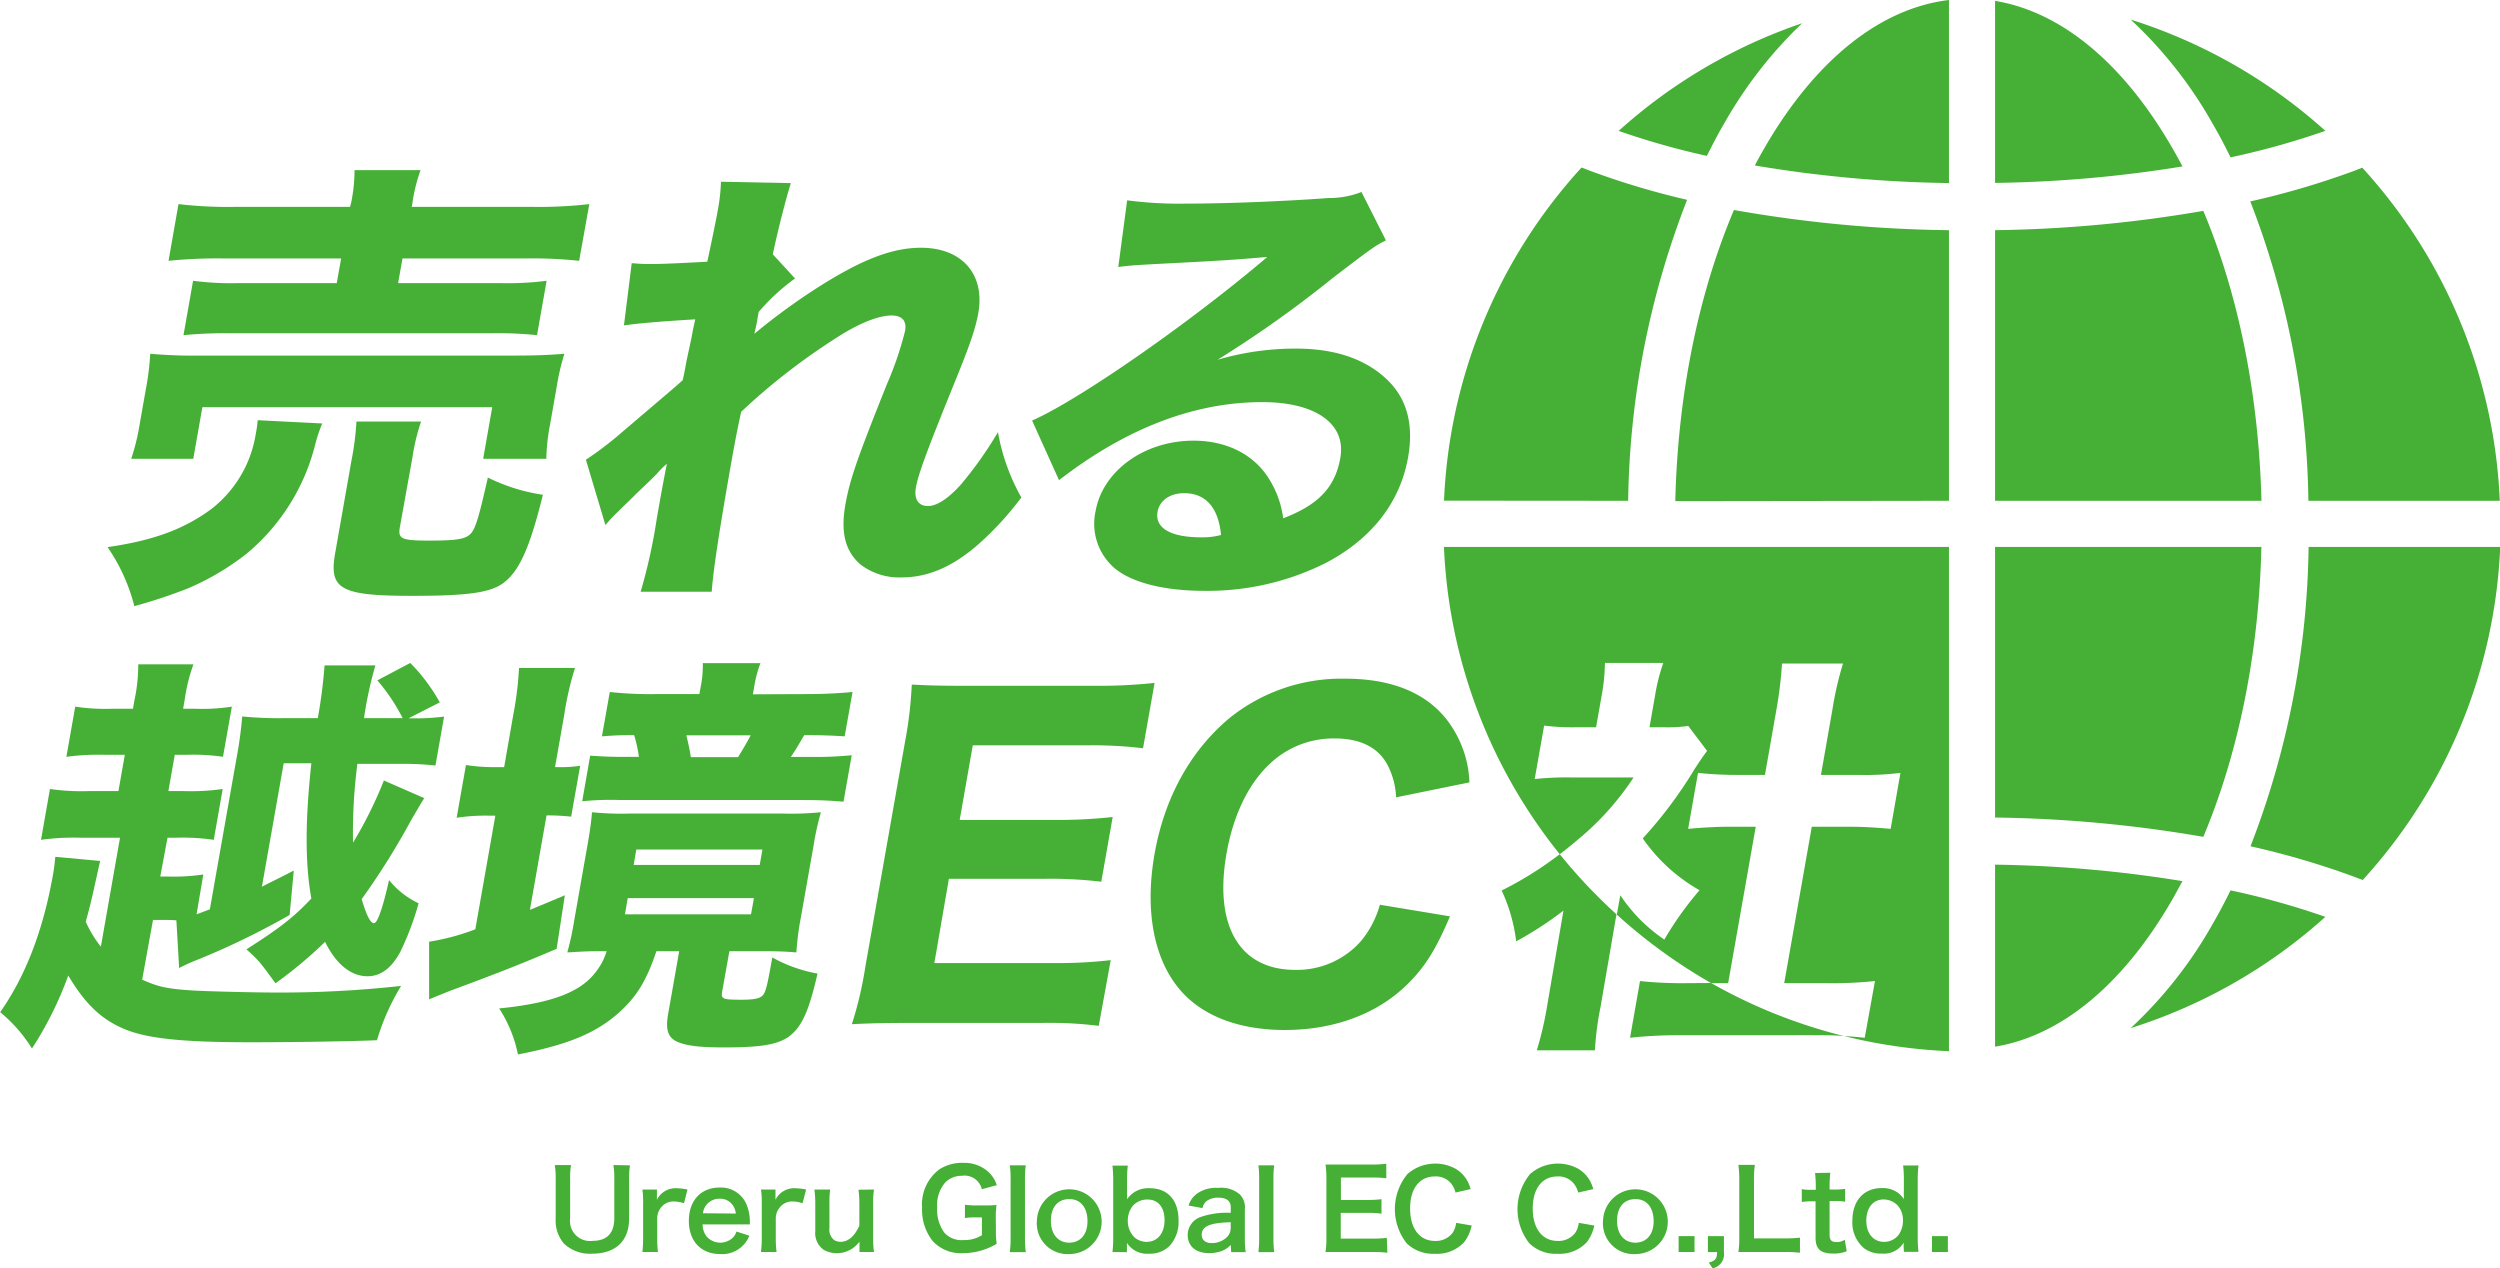 <svg xmlns="http://www.w3.org/2000/svg" viewBox="0 0 344.3 174.67">
  <defs>
    <style>
      .a {
        fill: #45b035;
      }
    </style>
  </defs>
  <g>
    <path class="a" d="M428.5,203.43a174.08,174.08,0,0,0-25.81-2.27v25.07c9.1-1.5,17.64-8.54,24.38-20.21C427.56,205.18,428,204.31,428.5,203.43Z" transform="translate(-127.93 -82.08)"/>
    <path class="a" d="M435.12,204.7c-.77,1.56-1.57,3.1-2.43,4.57a59.13,59.13,0,0,1-11.32,14.4,72.72,72.72,0,0,0,26.81-15.32A107.5,107.5,0,0,0,435.12,204.7Z" transform="translate(-127.93 -82.08)"/>
    <path class="a" d="M363,103.55c.75-1.49,1.52-3,2.33-4.37a59.73,59.73,0,0,1,10.79-13.9,72.55,72.55,0,0,0-25.27,14.83A107.46,107.46,0,0,0,363,103.55Z" transform="translate(-127.93 -82.08)"/>
    <path class="a" d="M396.34,151.05V113.78A180.87,180.87,0,0,1,366.73,111c-4.92,11.61-7.73,25.46-8.08,40.1Z" transform="translate(-127.93 -82.08)"/>
    <path class="a" d="M369.61,104.87a173.78,173.78,0,0,0,26.73,2.42V82.08c-9.47,1.14-18.4,8.26-25.39,20.35C370.49,103.22,370.05,104,369.61,104.87Z" transform="translate(-127.93 -82.08)"/>
    <path class="a" d="M428.5,105c-.46-.88-.94-1.75-1.43-2.59-6.74-11.67-15.28-18.71-24.38-20.21v25.07A174.08,174.08,0,0,0,428.5,105Z" transform="translate(-127.93 -82.08)"/>
    <path class="a" d="M352.16,151.05a118.25,118.25,0,0,1,8.12-41.45,109.46,109.46,0,0,1-13.37-4l-1.17-.45a72.54,72.54,0,0,0-18.94,45.88Z" transform="translate(-127.93 -82.08)"/>
    <path class="a" d="M445.87,157.4a118.08,118.08,0,0,1-8,41.23,112.16,112.16,0,0,1,14.28,4.2l1.17.45a72.54,72.54,0,0,0,18.94-45.88Z" transform="translate(-127.93 -82.08)"/>
    <path class="a" d="M452.12,105.62a112.16,112.16,0,0,1-14.28,4.2,118.08,118.08,0,0,1,8,41.23h26.36a72.54,72.54,0,0,0-18.94-45.88Z" transform="translate(-127.93 -82.08)"/>
    <path class="a" d="M421.37,84.78a59.13,59.13,0,0,1,11.32,14.4c.86,1.47,1.66,3,2.43,4.57a107.5,107.5,0,0,0,13.06-3.65A72.72,72.72,0,0,0,421.37,84.78Z" transform="translate(-127.93 -82.08)"/>
    <path class="a" d="M402.69,157.4v37.27a180.9,180.9,0,0,1,28.68,2.66c4.87-11.58,7.66-25.36,8-39.93Z" transform="translate(-127.93 -82.08)"/>
    <path class="a" d="M431.37,111.12a180.9,180.9,0,0,1-28.68,2.66v37.27h36.69C439,136.48,436.24,122.7,431.37,111.12Z" transform="translate(-127.93 -82.08)"/>
  </g>
  <g>
    <path class="a" d="M172.31,140.4a20.65,20.65,0,0,0-.95,2.82,28.55,28.55,0,0,1-9.45,15.1,35.61,35.61,0,0,1-8.14,4.81,72.82,72.82,0,0,1-7.34,2.43,25.12,25.12,0,0,0-3.69-8.13c6.24-.9,10.48-2.43,14.3-5.25a16.32,16.32,0,0,0,6.11-10.31,16.75,16.75,0,0,0,.27-1.92ZM146,145.27a30.16,30.16,0,0,0,1.16-4.74l.87-4.93a35.93,35.93,0,0,0,.59-4.8,67.6,67.6,0,0,0,7,.25h42.83c3.2,0,4.81-.06,7.21-.25a32,32,0,0,0-1.06,4.54l-.9,5.12a27.9,27.9,0,0,0-.53,4.81h-8.7l1.25-7.11H155.8l-1.25,7.11Zm30.28-35.21a23,23,0,0,0,.48-4.55h9.09a22.28,22.28,0,0,0-1.12,4.55l-.09.51h16.45a62,62,0,0,0,8-.38L207.69,118a60.64,60.64,0,0,0-7.63-.32h-16.7l-.6,3.39h14a42.34,42.34,0,0,0,6.45-.32l-1.32,7.49a52,52,0,0,0-6.35-.26H159.65a58.18,58.18,0,0,0-6.45.26l1.32-7.49a40.55,40.55,0,0,0,6.35.32h13.44l.6-3.39H159a65.64,65.64,0,0,0-7.86.32l1.37-7.81a59.34,59.34,0,0,0,7.94.38h15.68ZM183,154.68c-.28,1.6.18,1.85,4,1.85s5.09-.19,5.8-1,1.19-2.75,2.32-7.68a25.47,25.47,0,0,0,7.58,2.37c-1.76,7.11-3.16,10.31-5.25,12-1.79,1.47-4.94,1.92-12.75,1.92-9.86,0-11.49-.9-10.62-5.83l2.24-12.73a38.92,38.92,0,0,0,.7-5.45h8.9a28.74,28.74,0,0,0-1.2,5Z" transform="translate(-127.93 -82.08)"/>
    <path class="a" d="M208.62,145.39a46.24,46.24,0,0,0,4.95-3.77c7.38-6.28,7.38-6.28,8.37-7.17.25-1,.39-1.86.53-2.63.36-1.66.36-1.66.7-3.26.14-.77.22-1.22.51-2.5-5.37.32-8,.58-9.82.83l1.07-8.57a26.9,26.9,0,0,0,3,.12c1.28,0,5.21-.19,7.41-.32.74-3.45,1.22-5.82,1.46-7.17a25,25,0,0,0,.42-3.84l9.63.19c-.55,1.67-1.72,6.15-2.49,9.8l3.06,3.33a28.27,28.27,0,0,0-5,4.61c-.11.57-.11.57-.25,1.41-.06.32-.07.38-.35,1.6a88.11,88.11,0,0,1,8.67-6.34c6.13-3.91,10.32-5.51,14.29-5.51,5.63,0,8.83,3.65,7.88,9-.39,2.18-1.16,4.42-3.41,9.92-3.74,9.22-4.86,12.29-5.18,14.09-.28,1.6.32,2.56,1.66,2.56s3-1.22,4.64-3.08a53.51,53.51,0,0,0,5-7.1,28.12,28.12,0,0,0,3.22,9,42.78,42.78,0,0,1-5.86,6.4c-3.56,3.14-7,4.61-10.61,4.61a8.79,8.79,0,0,1-5.7-1.79c-2.11-1.86-2.74-4.42-2.06-8.26C245,148,246,145.2,250.07,135a46,46,0,0,0,2.51-7.36c.24-1.34-.39-2.11-1.86-2.11-1.8,0-4.55,1.09-7.59,3.07A87.84,87.84,0,0,0,230,138.8c-.68,3.14-1.1,5.51-1.39,7.17-1.56,8.83-2.47,14.72-2.66,17.6h-9.79a75.28,75.28,0,0,0,2.21-10c.7-4,.73-4.16,1.4-7.62a11.58,11.58,0,0,0-1.4,1.41c-.77.77-.77.77-2.85,2.75-.55.58-1.39,1.35-2.4,2.37a18.94,18.94,0,0,0-1.81,1.92Z" transform="translate(-127.93 -82.08)"/>
    <path class="a" d="M283.16,109.67a55.35,55.35,0,0,0,8.24.45c5.5,0,13.5-.32,19.53-.77a12,12,0,0,0,4.5-.83l3.37,6.66c-1.48.77-1.55.77-7.32,5.18a157.09,157.09,0,0,1-15.87,11.27,37.78,37.78,0,0,1,10.83-1.54c5.44,0,9.66,1.48,12.61,4.36,2.67,2.62,3.59,6.14,2.8,10.62-1.1,6.21-5,11.21-11.33,14.54a36.34,36.34,0,0,1-16.75,3.84c-5.57,0-10.1-1.16-12.43-3.2a8.07,8.07,0,0,1-2.52-7.81c1-5.51,6.69-9.67,13.48-9.67,4.54,0,8.25,1.86,10.35,5.18a13.38,13.38,0,0,1,2,5.51c4.88-1.86,7.16-4.29,7.87-8.32.83-4.68-3.38-7.68-10.74-7.68-9.41,0-18.82,3.64-28,10.75L270.07,140c6.53-2.88,21.78-13.5,32.39-22.53-5.32.45-6.42.51-15.91,1-2.07.13-2.65.13-4.61.38ZM291,150c-1.92,0-3.38,1-3.65,2.56-.4,2.24,1.81,3.52,6,3.52a9.86,9.86,0,0,0,2.74-.32C295.73,152,294,150,291,150Z" transform="translate(-127.93 -82.08)"/>
    <path class="a" d="M186.36,192c-.55.86-.8,1.32-1.79,3a102,102,0,0,1-6.83,10.91c.64,2.17,1.19,3.31,1.7,3.31s1.28-2.4,2.07-5.94a11.48,11.48,0,0,0,4.07,3.2,39.46,39.46,0,0,1-2.49,6.63q-1.8,3.42-4.54,3.42c-2.28,0-4.33-1.65-5.85-4.74a58.88,58.88,0,0,1-6.83,5.71c-2.25-3.08-2.25-3.08-4-4.68,4.57-2.91,6.49-4.4,8.94-7-.87-4.8-.86-10.68,0-18.62H167l-3,17c1.94-1,2.31-1.14,4.39-2.23l-.57,6.12a106.58,106.58,0,0,1-12.55,6.11,24,24,0,0,0-2.67,1.2l-.38-6.57c-.85-.06-1.19-.06-2-.06H149L147.51,217c2.22,1,3.49,1.26,6.82,1.48,1.75.12,8.58.29,11.38.29a151.66,151.66,0,0,0,17.46-.91,31.5,31.5,0,0,0-3.32,7.48c-4.08.17-11.75.28-17.41.28-9.42,0-14.24-.51-17.38-1.82s-5.39-3.43-7.73-7.37a48.9,48.9,0,0,1-5,10.05,20,20,0,0,0-4.38-5c3.51-5,5.92-11.25,7.29-19,.17-1,.2-1.43.31-2.4l6.18.57c-.21.86-.23,1-.76,3.37-.32,1.49-.58,2.63-1.23,5a15.72,15.72,0,0,0,2.08,3.43l2.64-15H139a33.34,33.34,0,0,0-5.42.29l1.23-7a30.6,30.6,0,0,0,5.32.29h4.11l.88-5h-2.86a32.49,32.49,0,0,0-5.19.28l1.22-6.91a28,28,0,0,0,5.09.29h2.86l.21-1.2a23.12,23.12,0,0,0,.52-4.92h7.6a24.19,24.19,0,0,0-1.21,4.92l-.21,1.2h1.71a26.52,26.52,0,0,0,5-.29l-1.22,6.91a27.55,27.55,0,0,0-4.92-.28H152l-.88,5h2.17a31,31,0,0,0,5.31-.29l-1.23,7a30.24,30.24,0,0,0-5.2-.29H151L150,202.8h1.26a26.82,26.82,0,0,0,4.67-.29L155,208l1.83-.69,3.67-20.79a56.9,56.9,0,0,0,.79-5.77,51.32,51.32,0,0,0,5.9.23h4.51a71.64,71.64,0,0,0,.93-7.26h7a53.68,53.68,0,0,0-1.57,7.26h5.32a25.94,25.94,0,0,0-3.48-5.2l4.53-2.4a24.87,24.87,0,0,1,4.07,5.43L184.2,181a32,32,0,0,0,4.89-.23l-1.19,6.74a39.41,39.41,0,0,0-4.75-.23h-6a73.11,73.11,0,0,0-.6,10.85,57.34,57.34,0,0,0,4.25-8.56Z" transform="translate(-127.93 -82.08)"/>
    <path class="a" d="M198.63,180.46a46,46,0,0,0,.78-6.39h7.71a41.69,41.69,0,0,0-1.47,6.39l-1.28,7.26a19.43,19.43,0,0,0,3.46-.17l-1.24,7a29.12,29.12,0,0,0-3.39-.17l-2.29,13c1.29-.52,1.29-.52,4.81-2l-1.13,7.37c-4.69,2-8.13,3.37-14.61,5.76-1,.4-2.15.86-2.95,1.2l0-7.94a31,31,0,0,0,6.36-1.71l2.76-15.65h-1a26.85,26.85,0,0,0-4.33.29l1.28-7.26a26,26,0,0,0,4.35.29h.91ZM211,213.08c-1.71,0-2.23,0-4.94.17a39.46,39.46,0,0,0,.94-4.34l1.83-10.4c.36-2,.53-3.31.63-4.57a40.44,40.44,0,0,0,5.34.18h20.85a40.85,40.85,0,0,0,5.34-.18,36.27,36.27,0,0,0-1,4.52l-1.79,10.11a38,38,0,0,0-.59,4.68c-1.3-.11-2.26-.17-4.83-.17h-4.4l-1,5.6c-.17,1,.15,1.08,2.66,1.08,1.83,0,2.6-.17,3-.68s.63-1.66,1.25-5.14a20,20,0,0,0,6.23,2.22c-1.23,5.37-2.23,7.49-4.12,8.8-1.55,1-3.78,1.37-8.7,1.37-3.48,0-5.32-.23-6.54-.8s-1.6-1.6-1.22-3.77l1.53-8.68h-3.14c-1.43,4.23-2.77,6.34-5.34,8.62-3.17,2.75-7,4.29-13.73,5.6a18.16,18.16,0,0,0-2.59-6.34c4.7-.46,8.22-1.31,10.51-2.63a9,9,0,0,0,4.3-5.25Zm27.89-35.41c2.57,0,4.71-.12,6.45-.29l-1.08,6.11c-1.69-.11-3.28-.17-5.57-.17-.9,1.54-1.06,1.83-1.84,3h2.51a50.29,50.29,0,0,0,5.87-.23l-1.13,6.4c-2.08-.17-3.27-.23-6.13-.23H213.33a39.2,39.2,0,0,0-5.22.17l1.1-6.28c1.7.11,2.66.17,4.94.17h1.77a18.26,18.26,0,0,0-.66-3c-2.17,0-3,.06-4.43.17l1.08-6.11a51.54,51.54,0,0,0,6.29.29h6.05l.18-1a15,15,0,0,0,.29-3.26h7.94a15.46,15.46,0,0,0-.85,3.2l-.19,1.09ZM214,208h17.36l.4-2.23H214.38Zm1.2-6.8h17.36l.37-2.12H215.56Zm14.38-14.85c.73-1.2,1.05-1.72,1.74-3h-8.86c.23,1,.46,1.94.61,3Z" transform="translate(-127.93 -82.08)"/>
    <path class="a" d="M279.25,223.36a54,54,0,0,0-7.86-.4H253.11c-3.88,0-5.49.06-7.86.17a51.86,51.86,0,0,0,1.86-7.94l5.47-31a55.8,55.8,0,0,0,.92-7.83c2.32.12,3.8.17,7.74.17h17.7a72.45,72.45,0,0,0,8-.4l-1.59,9a57.88,57.88,0,0,0-7.87-.4H261.9L260.1,195h13a69.6,69.6,0,0,0,8.07-.4l-1.57,8.91a59.45,59.45,0,0,0-7.93-.4H258.61l-2,11.6H272.9a63.75,63.75,0,0,0,8-.4Z" transform="translate(-127.93 -82.08)"/>
    <path class="a" d="M320.2,191.89a10.57,10.57,0,0,0-1.12-4.34c-1.27-2.52-3.79-3.77-7.33-3.77a12.7,12.7,0,0,0-8.62,3.2c-3.11,2.74-5.31,7.14-6.28,12.62-1.76,10,1.8,16.05,9.45,16.05a11.76,11.76,0,0,0,9-3.89,13.48,13.48,0,0,0,2.67-5.08l9.65,1.6c-1.94,4.57-3.45,7-5.94,9.43-4.09,4-10,6.22-16.81,6.22-6.51,0-11.68-2.06-14.72-5.88-3.42-4.29-4.54-10.85-3.21-18.39,1.37-7.77,5-14.28,10.38-18.74a24.6,24.6,0,0,1,15.91-5.37c7.14,0,12.25,2.46,15,7.2a14.87,14.87,0,0,1,2.07,7.08Z" transform="translate(-127.93 -82.08)"/>
    <path class="a" d="M396.34,157.4H326.79a72.39,72.39,0,0,0,15.95,42.32c.89-.67,1.77-1.39,2.7-2.18a38.37,38.37,0,0,0,7.47-8.39h-8.62a40.22,40.22,0,0,0-5,.22l1.3-7.36a31.49,31.49,0,0,0,4.41.23h2.74l.8-4.52a26.63,26.63,0,0,0,.42-4.34H357a25.64,25.64,0,0,0-1.12,4.4l-.78,4.46h2a20.88,20.88,0,0,0,3.34-.18l2.59,3.43c-.74,1-1.06,1.49-1.76,2.57a59,59,0,0,1-7.1,9.48,23.7,23.7,0,0,0,7.82,7.14,45.53,45.53,0,0,0-4.85,6.8,22.31,22.31,0,0,1-6.06-6.11l-.48,2.67a73.63,73.63,0,0,0,13,9.44h2.33l3.8-21.54h-3.66c-1.88,0-3.73.12-5.65.29l1.36-7.71a48.87,48.87,0,0,0,5.55.28H371l1.58-9a55.92,55.92,0,0,0,.77-6.34h8.4a45.45,45.45,0,0,0-1.46,6.34l-1.58,9h5.25a38.34,38.34,0,0,0,5.7-.28l-1.35,7.71c-1.92-.17-3.61-.29-5.61-.29h-5.25l-3.8,21.54h5.71a56.6,56.6,0,0,0,6.79-.29L384.74,225c-.9-.1-1.87-.18-2.84-.23a73,73,0,0,0,14.44,2.08Z" transform="translate(-127.93 -82.08)"/>
    <path class="a" d="M360.37,217.48a55,55,0,0,1-6.58-.29L352.42,225a61.72,61.72,0,0,1,6.57-.35h19.13c1.2,0,2.5,0,3.78.12a72.26,72.26,0,0,1-18.32-7.31Z" transform="translate(-127.93 -82.08)"/>
    <path class="a" d="M342.74,199.72a49.2,49.2,0,0,1-8,5,23.23,23.23,0,0,1,2,7,48.66,48.66,0,0,0,6.51-4.23L341,220.62a47.23,47.23,0,0,1-1.42,6.11h8a41.84,41.84,0,0,1,.77-5.94L350.55,208A74.08,74.08,0,0,1,342.74,199.72Z" transform="translate(-127.93 -82.08)"/>
  </g>
  <g>
    <path class="a" d="M214.69,242.57a12,12,0,0,0-.12,2v5.32c0,3.11-1.85,4.85-5.12,4.85a5.18,5.18,0,0,1-3.87-1.41,4.86,4.86,0,0,1-1.12-3.45v-5.3a12.26,12.26,0,0,0-.12-2.05h2.23a11.73,11.73,0,0,0-.12,2.05v5.3a2.75,2.75,0,0,0,3.08,3.09c2,0,3-1.07,3-3.11v-5.28a12.1,12.1,0,0,0-.12-2.05Z" transform="translate(-127.93 -82.08)"/>
    <path class="a" d="M222.13,247.79a4.51,4.51,0,0,0-1.34-.24,2.15,2.15,0,0,0-1.74.73,2.45,2.45,0,0,0-.61,1.5v2.78a16.93,16.93,0,0,0,.1,1.95H216.4a17.67,17.67,0,0,0,.1-1.95v-4.71a11.87,11.87,0,0,0-.1-1.95h2v1.41a2.87,2.87,0,0,1,2.82-1.58,7.8,7.8,0,0,1,1.39.17Z" transform="translate(-127.93 -82.08)"/>
    <path class="a" d="M224.69,250.7a2.81,2.81,0,0,0,.56,1.68,2.52,2.52,0,0,0,3.67.09,2.22,2.22,0,0,0,.44-.78l1.77.57a4,4,0,0,1-4,2.53c-2.65,0-4.33-1.77-4.33-4.57s1.66-4.59,4.23-4.59a3.81,3.81,0,0,1,3.73,2.37,6.16,6.16,0,0,1,.44,2.28s0,.07,0,.42Zm4.58-1.49a2.42,2.42,0,0,0-.66-1.44,2.17,2.17,0,0,0-1.62-.6,2.25,2.25,0,0,0-2.25,2Z" transform="translate(-127.93 -82.08)"/>
    <path class="a" d="M238.46,247.79a4.45,4.45,0,0,0-1.33-.24,2.15,2.15,0,0,0-1.74.73,2.4,2.4,0,0,0-.62,1.5v2.78a14.87,14.87,0,0,0,.11,1.95h-2.15a15.5,15.5,0,0,0,.11-1.95v-4.71a11.71,11.71,0,0,0-.11-1.95h2v1.41a2.87,2.87,0,0,1,2.82-1.58,8,8,0,0,1,1.4.17Z" transform="translate(-127.93 -82.08)"/>
    <path class="a" d="M248.3,245.9a11.31,11.31,0,0,0-.12,1.95v4.71a12.41,12.41,0,0,0,.12,1.95h-2v-.8c0-.22,0-.27,0-.64a3.83,3.83,0,0,1-4.88,1.17,2.82,2.82,0,0,1-1.21-2.6v-3.79a14.47,14.47,0,0,0-.12-1.95h2.17a13.38,13.38,0,0,0-.1,1.95v3.33a1.83,1.83,0,0,0,.69,1.71,1.84,1.84,0,0,0,.82.21c1.08,0,1.94-.74,2.61-2.22v-3a14.79,14.79,0,0,0-.12-1.95Z" transform="translate(-127.93 -82.08)"/>
    <path class="a" d="M265.09,251.43a12.43,12.43,0,0,0,.1,1.95,9.23,9.23,0,0,1-2.4,1,8.84,8.84,0,0,1-2.2.28,5.23,5.23,0,0,1-4.26-1.72,7,7,0,0,1-1.41-4.56,6,6,0,0,1,2.4-5.27,5.72,5.72,0,0,1,3.33-.88,4.89,4.89,0,0,1,3.45,1.29,4.31,4.31,0,0,1,1.11,1.78l-2.06.56a2.45,2.45,0,0,0-2.76-1.85,3.16,3.16,0,0,0-2.28.92,4.7,4.7,0,0,0-1.11,3.42,5.34,5.34,0,0,0,1,3.51,3.15,3.15,0,0,0,2.61,1,4.46,4.46,0,0,0,2.55-.67v-2.45h-.81a8.71,8.71,0,0,0-1.53.09V248a11.82,11.82,0,0,0,1.8.09h.78c.69,0,1.13,0,1.77-.06a13.37,13.37,0,0,0-.1,1.86Z" transform="translate(-127.93 -82.08)"/>
    <path class="a" d="M269.2,242.57a13,13,0,0,0-.11,2v8a14.57,14.57,0,0,0,.11,1.95H267a13.71,13.71,0,0,0,.11-1.95v-8a12.73,12.73,0,0,0-.11-2Z" transform="translate(-127.93 -82.08)"/>
    <path class="a" d="M270.73,250.22a4.46,4.46,0,1,1,4.48,4.57A4.23,4.23,0,0,1,270.73,250.22Zm1.93,0c0,1.84,1,3,2.52,3s2.52-1.12,2.52-2.95-.91-3.05-2.5-3.05S272.66,248.34,272.66,250.22Z" transform="translate(-127.93 -82.08)"/>
    <path class="a" d="M281.14,254.51a16.85,16.85,0,0,0,.1-2v-7.9a18.66,18.66,0,0,0-.1-2h2.11a16.23,16.23,0,0,0-.1,2v1.5c0,.24,0,.62,0,1.13a3.5,3.5,0,0,1,3.09-1.52c2.52,0,4,1.64,4,4.43a4.9,4.9,0,0,1-1.23,3.51,3.83,3.83,0,0,1-2.88,1.08,3.26,3.26,0,0,1-3-1.49c0,.2,0,.36,0,.54v.74Zm4.84-7.23a2.68,2.68,0,0,0-2,.82,3.25,3.25,0,0,0-.73,2.09,3.14,3.14,0,0,0,1,2.37,2.63,2.63,0,0,0,1.57.55c1.52,0,2.49-1.17,2.49-3S287.36,247.28,286,247.28Z" transform="translate(-127.93 -82.08)"/>
    <path class="a" d="M297.43,253.53a3.33,3.33,0,0,1-1.59.95,5.37,5.37,0,0,1-1.4.18c-1.83,0-2.94-.95-2.94-2.52a2.65,2.65,0,0,1,1.7-2.43,11.1,11.1,0,0,1,4.23-.6v-.77c0-.87-.59-1.32-1.73-1.32a2.72,2.72,0,0,0-1.56.44,1.66,1.66,0,0,0-.6,1l-1.92-.35a3.13,3.13,0,0,1,1.19-1.66,4.47,4.47,0,0,1,2.86-.77,3.92,3.92,0,0,1,3,.89,2.52,2.52,0,0,1,.7,2.07v4a12.13,12.13,0,0,0,.12,1.88h-2Zm0-3.12c-2.87.06-4,.56-4,1.73,0,.7.52,1.14,1.36,1.14a3,3,0,0,0,2.09-.8,1.78,1.78,0,0,0,.54-1.32Z" transform="translate(-127.93 -82.08)"/>
    <path class="a" d="M303.41,242.57a14.69,14.69,0,0,0-.1,2v8a16.57,16.57,0,0,0,.1,1.95h-2.17a15.56,15.56,0,0,0,.1-1.95v-8a14.43,14.43,0,0,0-.1-2Z" transform="translate(-127.93 -82.08)"/>
    <path class="a" d="M319,254.61a13.72,13.72,0,0,0-1.93-.1h-4.68c-.9,0-1.31,0-1.91,0a12.09,12.09,0,0,0,.12-2v-8.11a13.39,13.39,0,0,0-.12-1.94c.6,0,1,0,1.91,0h4.53a15,15,0,0,0,1.93-.11v2a14.3,14.3,0,0,0-1.93-.1h-4.32v3.09h3.64a14.67,14.67,0,0,0,1.95-.11v2a11.64,11.64,0,0,0-1.95-.11h-3.66v3.54H317a15.27,15.27,0,0,0,1.92-.1Z" transform="translate(-127.93 -82.08)"/>
    <path class="a" d="M330.61,250.86a5.77,5.77,0,0,1-1,2.25,5.09,5.09,0,0,1-4.09,1.64,5.19,5.19,0,0,1-3.86-1.44,7.61,7.61,0,0,1,.12-9.56,5.84,5.84,0,0,1,6.63-.7,4.51,4.51,0,0,1,1.59,1.63,5.47,5.47,0,0,1,.47,1.16l-2.09.48a3.09,3.09,0,0,0-.64-1.29,2.7,2.7,0,0,0-2.19-.93c-2.13,0-3.42,1.66-3.42,4.42s1.32,4.46,3.42,4.46a2.88,2.88,0,0,0,2.43-1.11,3.15,3.15,0,0,0,.49-1.38Z" transform="translate(-127.93 -82.08)"/>
    <path class="a" d="M347.5,250.86a5.77,5.77,0,0,1-1,2.25,5.09,5.09,0,0,1-4.09,1.64,5.19,5.19,0,0,1-3.86-1.44,7.61,7.61,0,0,1,.12-9.56,5.84,5.84,0,0,1,6.63-.7,4.51,4.51,0,0,1,1.59,1.63,5.47,5.47,0,0,1,.47,1.16l-2.09.48a3.09,3.09,0,0,0-.64-1.29,2.7,2.7,0,0,0-2.19-.93c-2.13,0-3.42,1.66-3.42,4.42s1.32,4.46,3.42,4.46a2.88,2.88,0,0,0,2.43-1.11,3.15,3.15,0,0,0,.49-1.38Z" transform="translate(-127.93 -82.08)"/>
    <path class="a" d="M348.7,250.22a4.46,4.46,0,1,1,4.48,4.57A4.23,4.23,0,0,1,348.7,250.22Zm1.93,0c0,1.84,1,3,2.52,3s2.52-1.12,2.52-2.95-.91-3.05-2.5-3.05S350.63,248.34,350.63,250.22Z" transform="translate(-127.93 -82.08)"/>
    <path class="a" d="M359.11,254.51v-2.19h2.19v2.19Z" transform="translate(-127.93 -82.08)"/>
    <path class="a" d="M365.35,254.51a2,2,0,0,1-1.55,2.25l-.54-.8c.92-.25,1.13-.52,1.14-1.45h-1.26v-2.19h2.21Z" transform="translate(-127.93 -82.08)"/>
    <path class="a" d="M375.82,254.61a15.56,15.56,0,0,0-2.13-.1h-4.44c-.84,0-1.37,0-1.91,0a11.86,11.86,0,0,0,.12-2v-7.78a14.54,14.54,0,0,0-.12-2.22h2.27a13.61,13.61,0,0,0-.12,2.2v7.92h4.2a16.88,16.88,0,0,0,2.13-.1Z" transform="translate(-127.93 -82.08)"/>
    <path class="a" d="M380,243.59a16.59,16.59,0,0,0-.1,1.84v.47h.63a9.1,9.1,0,0,0,1.51-.09v1.77a7.79,7.79,0,0,0-1.47-.09h-.67v4.65c0,.73.27,1,1,1a1.92,1.92,0,0,0,1.09-.33l.27,1.59a4.65,4.65,0,0,1-1.87.32c-1.73,0-2.42-.62-2.42-2.19v-5h-.57a7.07,7.07,0,0,0-1.33.09v-1.77a7.27,7.27,0,0,0,1.35.09H378v-.47a17.31,17.31,0,0,0-.1-1.84Z" transform="translate(-127.93 -82.08)"/>
    <path class="a" d="M390.1,253.77c0-.18,0-.34,0-.54a3.19,3.19,0,0,1-3,1.49,3.77,3.77,0,0,1-2.5-.77,4.62,4.62,0,0,1-1.56-3.76c0-2.75,1.57-4.49,4.05-4.49a3.6,3.6,0,0,1,2.28.69,3.75,3.75,0,0,1,.76.83c0-.18,0-.18,0-.48a5.56,5.56,0,0,1,0-.65v-1.5a16.23,16.23,0,0,0-.1-2h2.11a18.66,18.66,0,0,0-.1,2v7.9a16.85,16.85,0,0,0,.1,2h-2Zm-2.67-.66a2.5,2.5,0,0,0,2-1,3.42,3.42,0,0,0,.58-2,3.08,3.08,0,0,0-.72-2,2.74,2.74,0,0,0-1.95-.84c-1.45,0-2.38,1.14-2.38,2.92S385.93,253.11,387.43,253.11Z" transform="translate(-127.93 -82.08)"/>
    <path class="a" d="M394,254.51v-2.19h2.19v2.19Z" transform="translate(-127.93 -82.08)"/>
  </g>
</svg>
